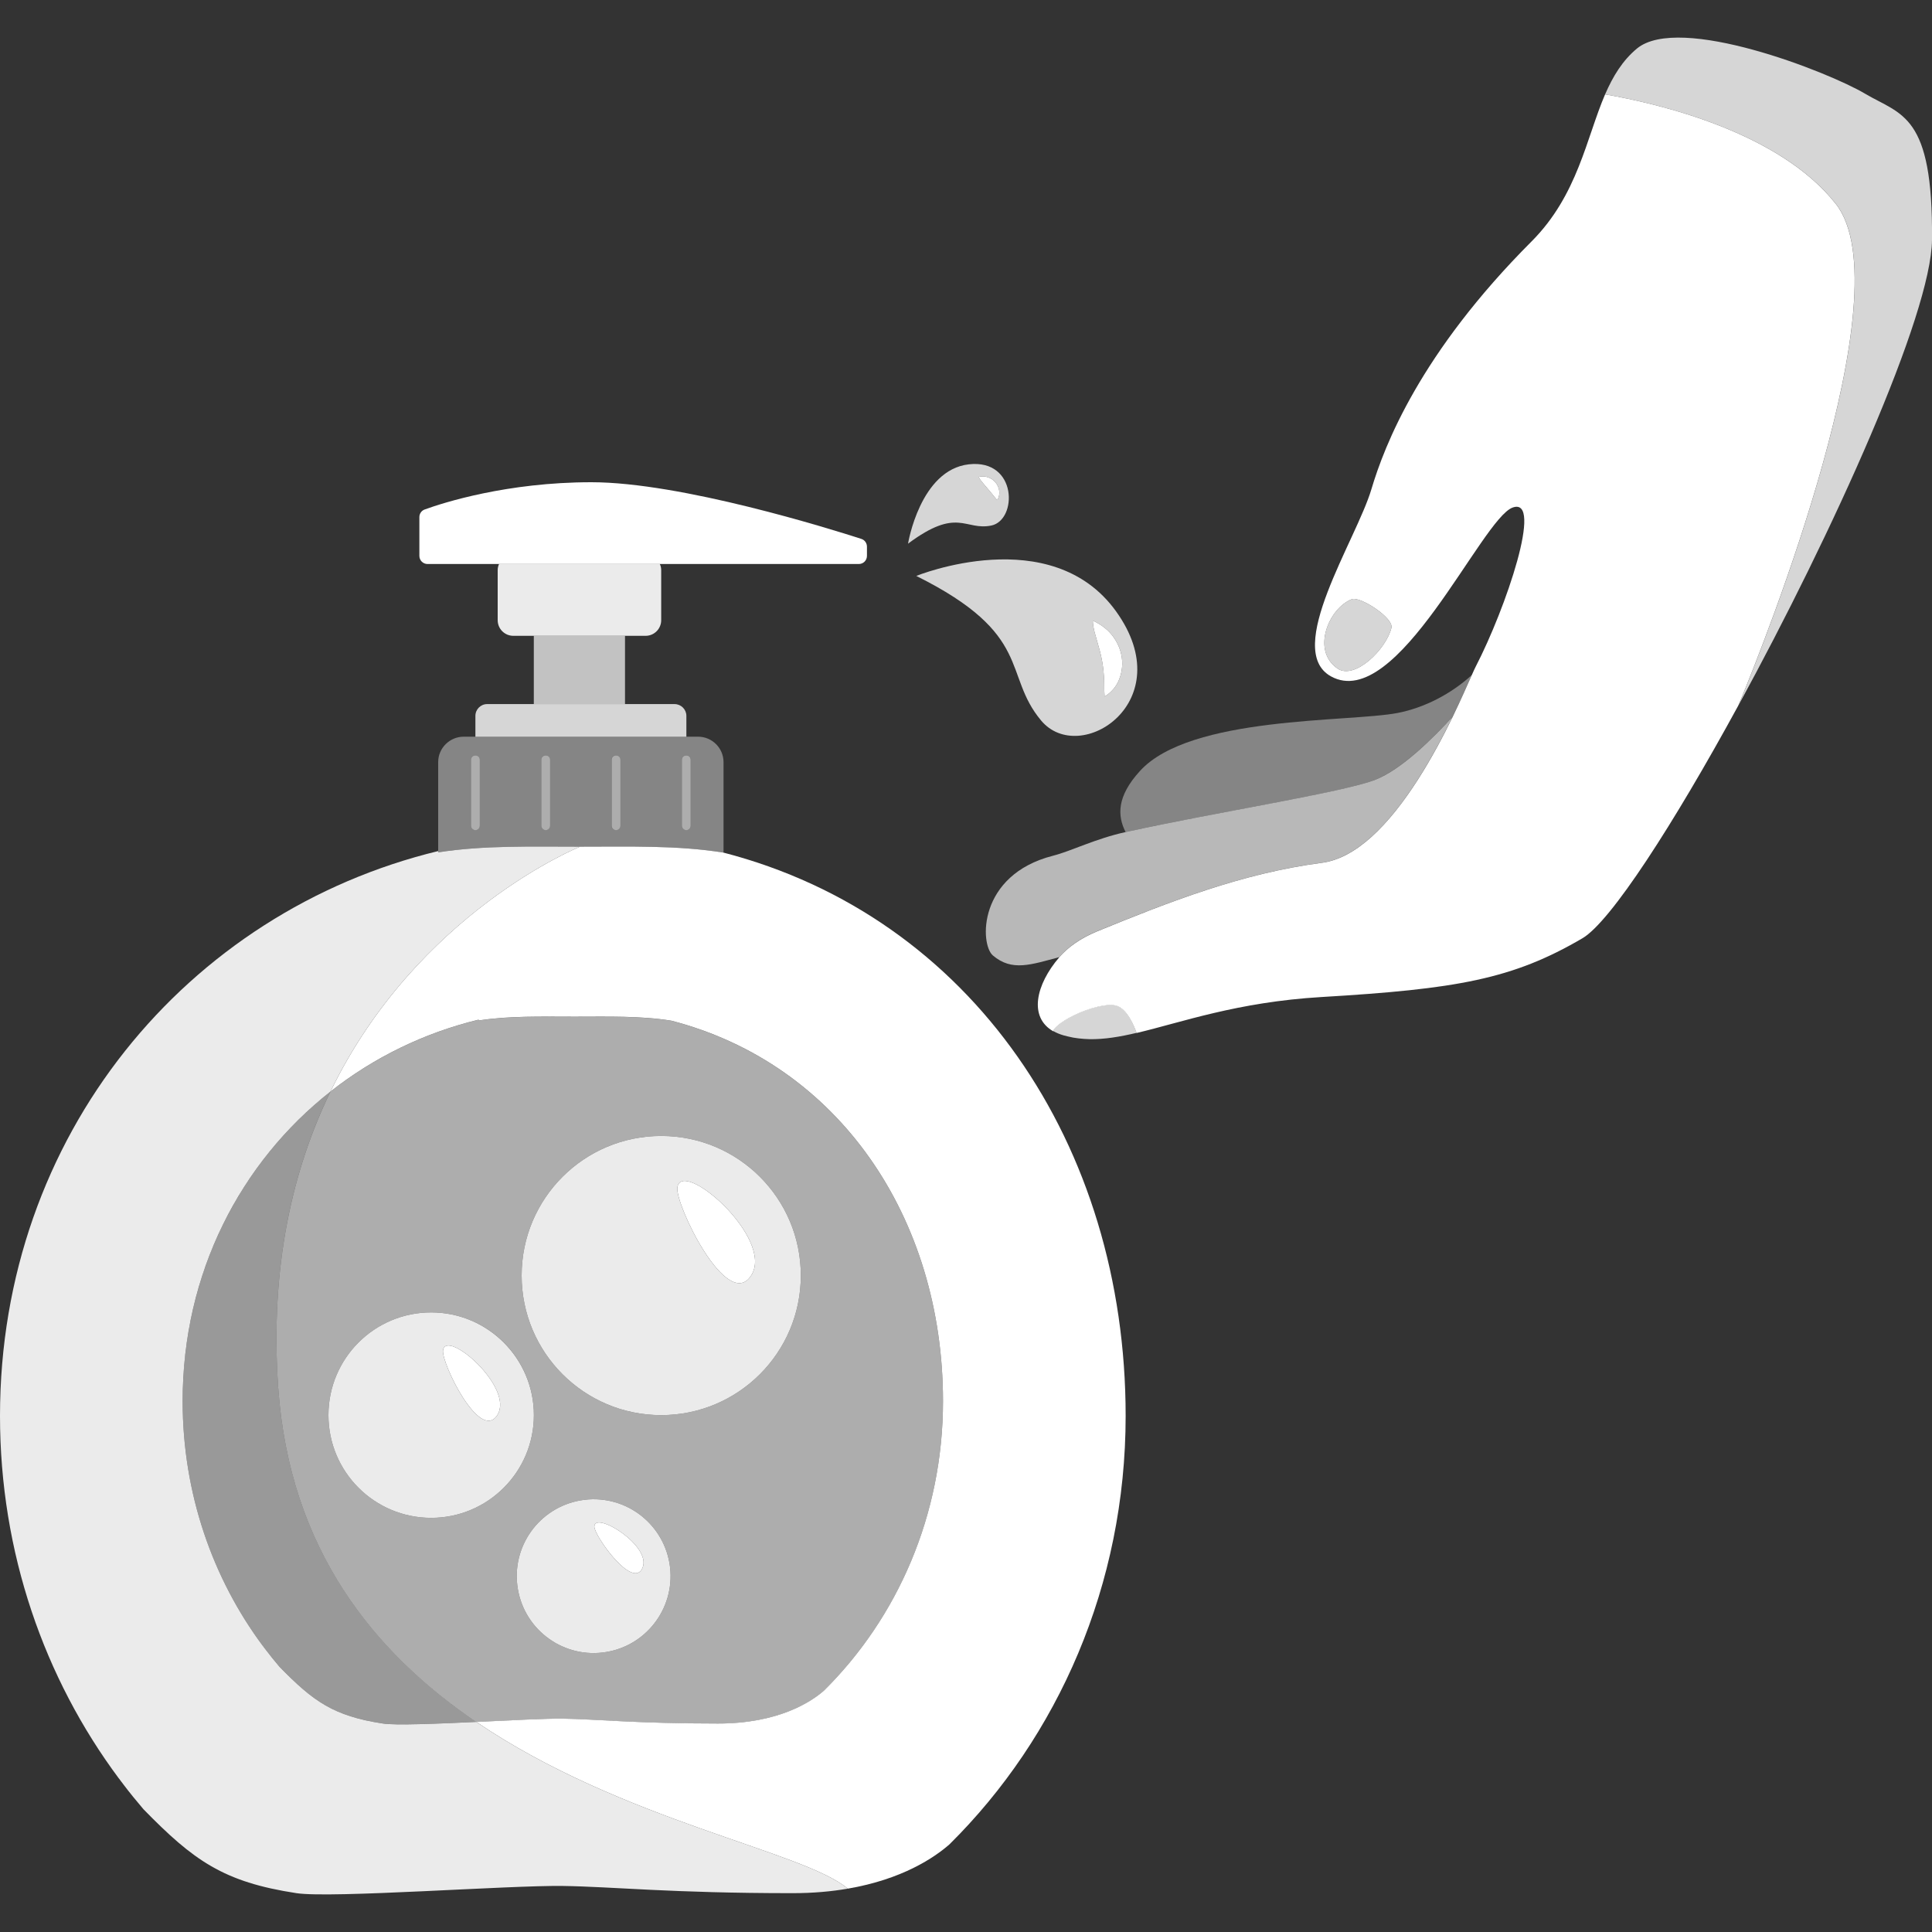 <svg viewBox="0 0 300 300" xmlns="http://www.w3.org/2000/svg"><rect x="0" y="0" width="300" height="300" fill="#333333" stroke="none"/><g fill="#fff"><path d="m 249.24 14.65 c -2.93 6.82 -4.24 15.63 -11.4 22.82 -17.34 17.36 -22.86 31.69 -24.89 38.5 -2.36 7.93 -13.68 24.93 -6.29 29.05 10.3 5.72 23.39 -24.5 28.23 -26.21 4.83 -1.72 -1.06 15.65 -5.75 24.72 -.14 .27 -.35 .73 -.62 1.34 -.64 1.44 -1.64 3.74 -2.95 6.44 -2.91 5.98 -7.34 13.9 -12.62 18.65 -2.41 2.17 -5 3.67 -7.71 4.02 -12.48 1.64 -23.71 6.08 -34.83 10.62 -2.7 1.11 -4.61 2.52 -5.92 4.04 -3.65 4.25 -4.81 9.33 -.9 11.52 -.01 -.04 -.03 -.07 -.04 -.11 .13 -.23 .34 -.5 .62 -.74 1.3 -1.18 4.03 -2.47 6.32 -2.99 .44 -.1 .87 -.18 1.26 -.22 .23 -.03 .44 -.05 .65 -.03 .4 -.02 .76 .03 1.05 .13 1.55 .53 2.6 2.97 3.04 4.2 6.95 -1.63 15.6 -4.8 28.69 -5.58 21.06 -1.25 29.69 -2.77 40.53 -9.12 4.4 -2.57 14.15 -17.7 24.19 -36.1 0 0 .15 -.37 .45 -1.06 3.43 -8.35 25.45 -63.24 14.72 -76.87 -8.76 -11.13 -27.28 -15.53 -35.84 -17.02 z m -33.18 82.84 c -.82 3.36 -5.72 8.13 -8.37 6.32 -4.12 -2.83 -1.33 -9.39 2.21 -10.76 1.29 -.51 6.54 2.91 6.16 4.45 z"/><path d="m 225.56 111.29 c -2.91 5.98 -7.33 13.9 -12.61 18.65 -2.41 2.17 -4.99 3.67 -7.71 4.03 -12.47 1.64 -23.71 6.08 -34.83 10.61 -2.7 1.1 -4.61 2.52 -5.91 4.04 -4.42 1.17 -7.35 2.27 -10.32 -.25 -2.05 -1.74 -2.37 -12.5 9.32 -15.49 2.92 -.75 6.56 -2.64 11.29 -3.68 14.21 -3.13 33.95 -6.18 38.87 -8.16 3.99 -1.61 8.77 -6.31 11.91 -9.75 z" opacity=".65"/><path d="m 228.52 104.85 c -.64 1.45 -1.64 3.74 -2.96 6.44 -3.14 3.44 -7.92 8.13 -11.91 9.75 -4.92 1.99 -24.66 5.04 -38.87 8.16 -1.3 -2.56 -1.36 -5.55 2.23 -9.48 7.81 -8.6 32.49 -7.56 40 -9.01 4.2 -.81 8.34 -2.98 11.5 -5.87 z" opacity=".4"/><path d="m 176.5 160.38 c -2.63 .62 -5.02 1.02 -7.31 .98 -.29 -.01 -.57 -.02 -.85 -.04 -.56 -.04 -1.12 -.1 -1.69 -.2 -.28 -.05 -.56 -.11 -.83 -.18 -.22 -.05 -.44 -.11 -.67 -.17 -.59 -.17 -1.11 -.39 -1.55 -.64 l -.01 -.01 c -.01 -.04 -.03 -.07 -.04 -.11 .13 -.23 .34 -.5 .62 -.74 1.3 -1.18 4.03 -2.47 6.32 -2.99 .44 -.1 .87 -.18 1.26 -.22 .23 -.03 .44 -.05 .65 -.03 .4 -.02 .76 .03 1.05 .13 1.55 .53 2.6 2.97 3.04 4.2 z" opacity=".8"/><path d="m 216.06 97.49 c -.82 3.36 -5.72 8.13 -8.37 6.32 -4.12 -2.83 -1.33 -9.39 2.21 -10.76 1.29 -.51 6.54 2.91 6.16 4.45 z" opacity=".8"/><path d="m 300 37.23 c -.1 11.63 -15.4 45.47 -30.09 72.37 0 0 .15 -.37 .45 -1.06 3.43 -8.35 25.45 -63.24 14.72 -76.87 -8.76 -11.13 -27.28 -15.53 -35.84 -17.02 1.21 -2.79 2.69 -5.24 4.94 -7.11 6.59 -5.45 29.76 3.64 35.41 7 5.66 3.35 10.59 3.11 10.41 22.69 z" opacity=".8"/><path d="m 104.24 158.5 h -.01 c -4.78 -.77 -9.83 -.62 -15.02 -.62 -5.14 0 -10.14 -.15 -14.88 .59 0 -.05 -.01 -.09 0 -.13 -8.52 2.06 -16.34 5.91 -23.02 11.17 -5.78 11.89 -9.43 27.01 -8.11 45.96 1.77 25.23 14.97 41.19 30.75 51.92 h .01 c 5.42 -.26 10.83 -.54 13.44 -.51 5.26 .08 11.33 .76 24.09 .76 9.34 0 14.42 -3.33 16.45 -5.11 11.39 -11.27 18.49 -27.24 18.49 -44.95 0 -28.44 -16.17 -52.35 -42.19 -59.08 z m -37.29 77.19 c -8.81 0 -15.95 -7.15 -15.95 -15.95 s 7.14 -15.95 15.95 -15.95 15.95 7.14 15.95 15.95 -7.15 15.95 -15.95 15.95 z m 27.21 20.83 c -6.5 1.1 -12.66 -3.29 -13.75 -9.79 -1.1 -6.51 3.28 -12.66 9.79 -13.76 6.5 -1.1 12.66 3.29 13.76 9.79 1.09 6.5 -3.29 12.67 -9.8 13.76 z m 8.51 -36.78 c -11.97 0 -21.67 -9.71 -21.67 -21.68 s 9.7 -21.67 21.67 -21.67 21.68 9.7 21.68 21.67 -9.71 21.68 -21.68 21.68 z" opacity=".6"/><path d="m 73.82 111.16 v 3.24 s 32.76 0 32.76 0 v -3.24 c 0 -1.01 -.83 -1.83 -1.84 -1.83 h -29.09 c -1.01 0 -1.83 .82 -1.83 1.83 z" opacity=".8"/><path d="m 68.04 118.34 v 13.74 c 0 .02 0 .05 .01 .07 -.01 .06 0 .13 .01 .2 7.01 -1.1 14.41 -.88 22.02 -.88 7.68 0 15.16 -.22 22.24 .92 h .01 c .02 -.11 .02 -.2 .02 -.31 v -13.74 c 0 -2.17 -1.77 -3.95 -3.96 -3.95 h -36.37 c -2.2 0 -3.98 1.78 -3.98 3.95 z m 37.84 -.36 c 0 -.38 .31 -.68 .69 -.68 s .68 .3 .68 .68 v 10.23 c 0 .38 -.3 .68 -.68 .68 s -.69 -.3 -.69 -.68 z m -10.92 0 c 0 -.38 .31 -.68 .69 -.68 s .68 .3 .68 .68 v 10.23 c 0 .38 -.3 .68 -.68 .68 s -.69 -.3 -.69 -.68 z m -10.91 0 c 0 -.38 .3 -.68 .68 -.68 s .68 .3 .68 .68 v 10.23 c 0 .38 -.3 .68 -.68 .68 s -.68 -.3 -.68 -.68 z m -10.92 0 c 0 -.38 .31 -.68 .68 -.68 .38 0 .68 .3 .68 .68 v 10.23 c 0 .38 -.3 .68 -.68 .68 -.37 0 -.68 -.3 -.68 -.68 z" opacity=".4"/><path d="m 105.88 117.98 v 10.23 c 0 .38 .31 .69 .69 .69 s .68 -.31 .68 -.69 v -10.23 c 0 -.38 -.3 -.68 -.68 -.68 s -.69 .3 -.69 .68 z" opacity=".6"/><path d="m 94.97 117.98 v 10.23 c 0 .38 .31 .69 .69 .69 s .68 -.31 .68 -.69 v -10.23 c 0 -.38 -.3 -.68 -.68 -.68 s -.69 .3 -.69 .68 z" opacity=".6"/><path d="m 84.05 117.98 v 10.23 c 0 .38 .31 .69 .69 .69 s .68 -.31 .68 -.69 v -10.23 c 0 -.38 -.3 -.68 -.68 -.68 s -.69 .3 -.69 .68 z" opacity=".6"/><path d="m 73.13 117.98 v 10.23 c 0 .38 .31 .69 .69 .69 s .68 -.31 .68 -.69 v -10.23 c 0 -.38 -.3 -.68 -.68 -.68 s -.69 .3 -.69 .68 z" opacity=".6"/><path d="m 77.28 88.55 v 7.75 c 0 1.34 1.08 2.43 2.43 2.43 h 20.54 c 1.34 0 2.42 -1.09 2.42 -2.43 v -7.75 c 0 -.36 -.07 -.68 -.22 -.98 h -24.95 c -.15 .3 -.22 .63 -.22 .98 z" opacity=".9"/><path d="m 82.9 98.73 h 14.16 v 10.6 h -14.16 z" opacity=".7" transform="matrix(-1 0 0 -1 179.95 208.06)"/><path d="m 65.12 80.3 v 6.01 c 0 .71 .57 1.27 1.27 1.27 h 66.96 c .71 0 1.27 -.56 1.27 -1.27 v -1.41 c 0 -.56 -.34 -1.05 -.87 -1.22 -4.76 -1.54 -27.98 -8.8 -41.92 -8.8 -13.09 0 -23.03 3.19 -25.88 4.23 -.51 .18 -.83 .66 -.83 1.19 z"/><path d="m 102.67 176.39 c -11.97 0 -21.67 9.7 -21.67 21.67 s 9.7 21.68 21.67 21.68 21.68 -9.71 21.68 -21.68 -9.71 -21.67 -21.68 -21.67 z m 13.97 21.67 c -3.7 5.74 -11.81 -11.01 -11.46 -13.66 .63 -4.7 15.17 7.92 11.46 13.66 z" opacity=".9"/><path d="m 116.64 198.06 c -3.7 5.74 -11.81 -11.01 -11.46 -13.66 .63 -4.7 15.17 7.92 11.46 13.66 z"/><path d="m 66.95 203.79 c -8.81 0 -15.95 7.14 -15.95 15.95 s 7.14 15.95 15.95 15.95 15.95 -7.15 15.95 -15.95 -7.15 -15.95 -15.95 -15.95 z m 10.27 15.95 c -2.72 4.22 -8.68 -8.1 -8.43 -10.05 .47 -3.46 11.16 5.82 8.43 10.05 z" opacity=".9"/><path d="m 77.22 219.74 c -2.72 4.22 -8.68 -8.1 -8.43 -10.05 .47 -3.46 11.16 5.82 8.43 10.05 z"/><path d="m 103.96 242.76 c -1.1 -6.5 -7.26 -10.89 -13.76 -9.79 -6.51 1.1 -10.89 7.25 -9.79 13.76 1.09 6.5 7.25 10.89 13.75 9.79 6.51 -1.09 10.89 -7.26 9.8 -13.76 z m -4.19 .7 c -1.49 3.46 -7.42 -4.9 -7.48 -6.37 -.09 -2.61 8.97 2.92 7.48 6.37 z" opacity=".9"/><path d="m 99.77 243.46 c -1.49 3.46 -7.42 -4.9 -7.48 -6.37 -.09 -2.61 8.97 2.92 7.48 6.37 z"/><path d="m 73.96 267.38 c 22.71 15.42 50.75 20.02 57.68 25.89 8.48 -1.45 13.46 -4.84 15.78 -6.87 16.86 -16.68 27.37 -40.32 27.37 -66.54 0 -42.1 -23.94 -77.5 -62.46 -87.47 h -.01 c -7.08 -1.14 -14.56 -.92 -22.24 -.92 0 0 -25.23 10.12 -38.77 38.03 6.68 -5.26 14.5 -9.11 23.02 -11.17 -.01 .04 0 .08 0 .13 4.74 -.74 9.74 -.59 14.88 -.59 5.19 0 10.24 -.15 15.02 .62 h .01 c 26.02 6.73 42.19 30.64 42.19 59.08 0 17.71 -7.1 33.68 -18.49 44.95 -2.03 1.78 -7.11 5.11 -16.45 5.11 -12.76 0 -18.83 -.68 -24.09 -.76 -2.61 -.03 -8.02 .25 -13.44 .51 z"/><path d="m 0 219.86 c 0 21.23 6.89 40.77 18.46 56.3 .02 .01 .03 .03 .05 .05 .18 .26 .38 .52 .58 .77 v .01 c 1.02 1.35 2.09 2.66 3.19 3.95 7.77 7.95 12.4 11.3 23.76 13.03 5.41 .82 33.01 -1.24 41.36 -1.12 7.78 .11 16.77 1.12 35.66 1.12 3.19 0 6.04 -.26 8.58 -.7 -6.93 -5.87 -34.97 -10.47 -57.68 -25.89 -6.26 .29 -12.54 .55 -14.5 .25 -7.67 -1.17 -10.8 -3.43 -16.05 -8.8 -.74 -.87 -1.46 -1.76 -2.15 -2.67 v -.01 c -.14 -.16 -.27 -.34 -.39 -.52 -.02 -.01 -.02 -.02 -.04 -.03 -7.81 -10.49 -12.47 -23.69 -12.47 -38.03 0 -19.91 8.99 -37.07 22.95 -48.07 13.54 -27.91 38.77 -38.03 38.77 -38.03 -7.61 0 -15.01 -.22 -22.02 .88 -.01 -.07 -.02 -.14 -.01 -.2 -38.95 9.44 -68.05 44.11 -68.05 87.71 z" opacity=".9"/><path d="m 28.36 217.57 c 0 14.34 4.66 27.54 12.47 38.03 .02 .01 .02 .02 .04 .03 .12 .18 .25 .36 .39 .52 v .01 c .69 .91 1.41 1.8 2.15 2.67 5.25 5.37 8.38 7.63 16.05 8.8 1.2 .18 4.04 .16 7.5 .04 .69 -.03 1.4 -.05 2.13 -.08 h .11 c .49 -.03 .98 -.05 1.47 -.07 .62 -.02 1.25 -.05 1.88 -.08 .47 -.02 .93 -.04 1.4 -.06 -15.78 -10.73 -28.98 -26.69 -30.75 -51.92 -1.32 -18.95 2.33 -34.07 8.11 -45.96 -.01 .01 -.02 .02 -.03 .02 -.43 .34 -.85 .68 -1.26 1.03 -.5 .42 -1 .84 -1.48 1.27 -.29 .26 -.59 .53 -.87 .8 -.12 .1 -.24 .21 -.35 .32 -.34 .32 -.67 .64 -1 .97 -.4 .39 -.79 .78 -1.17 1.18 -.39 .41 -.77 .81 -1.14 1.22 -1.52 1.68 -2.95 3.45 -4.28 5.3 -.3 .42 -.6 .85 -.89 1.28 -.34 .49 -.67 1 -.99 1.5 -.28 .44 -.56 .89 -.82 1.34 -.29 .47 -.56 .94 -.83 1.43 -.17 .29 -.33 .59 -.48 .88 -.28 .5 -.55 1.01 -.8 1.52 -.27 .52 -.53 1.05 -.77 1.58 -.14 .31 -.29 .61 -.42 .92 -.35 .78 -.68 1.56 -1 2.35 -.14 .37 -.29 .75 -.43 1.13 -.46 1.21 -.88 2.44 -1.25 3.69 -.13 .41 -.25 .82 -.36 1.24 -.12 .41 -.23 .83 -.34 1.25 s -.21 .84 -.31 1.26 c -.07 .26 -.13 .53 -.18 .8 -.07 .31 -.14 .62 -.2 .93 -.1 .44 -.18 .87 -.26 1.31 -.05 .27 -.1 .54 -.14 .81 -.08 .43 -.15 .87 -.21 1.31 l -.18 1.29 v .06 c -.05 .35 -.09 .7 -.13 1.05 -.03 .25 -.05 .51 -.08 .76 -.07 .72 -.13 1.44 -.17 2.17 -.02 .37 -.04 .73 -.06 1.1 -.02 .38 -.03 .76 -.04 1.14 -.02 .62 -.03 1.24 -.03 1.86 z" opacity=".5"/><path d="m 142.28 89.43 c 18.29 9.1 13.36 15.25 19.39 22.46 6.03 7.2 21.71 -2.94 11.63 -16.96 -10.09 -14.03 -31.02 -5.5 -31.02 -5.5 z m 27.41 6.93 c 1.08 .52 2.04 1.16 2.82 2.07 .77 .89 1.36 2.02 1.61 3.25 .26 1.24 .15 2.56 -.3 3.72 -.42 1.17 -1.26 2.13 -2.3 2.76 -.1 -1.26 0 -2.26 -.11 -3.21 -.06 -.94 -.17 -1.78 -.34 -2.64 -.17 -.85 -.41 -1.73 -.69 -2.68 -.25 -.97 -.65 -1.99 -.69 -3.27 z" fill-rule="evenodd" opacity=".8"/><path d="m 169.69 96.36 c .04 1.28 .44 2.3 .69 3.27 .28 .95 .52 1.83 .69 2.68 .17 .86 .28 1.7 .34 2.64 .11 .95 .01 1.95 .11 3.21 1.04 -.63 1.88 -1.59 2.3 -2.76 .45 -1.16 .56 -2.48 .3 -3.72 -.25 -1.23 -.84 -2.36 -1.61 -3.25 -.78 -.91 -1.74 -1.55 -2.82 -2.07 z"/><path d="m 141 84.42 c 7.72 -5.76 8.81 -1.99 12.91 -2.81 s 4.11 -10.37 -3.47 -9.51 -9.44 12.32 -9.44 12.32 z m 10.97 -10.37 c .49 -.1 .95 -.1 1.4 .05 .45 .14 .88 .42 1.2 .8 .65 .76 .84 1.9 .28 2.75 -.37 -.38 -.59 -.71 -.82 -.98 l -.64 -.76 -.66 -.78 c -.23 -.29 -.54 -.59 -.76 -1.08 z" fill-rule="evenodd" opacity=".8"/><path d="m 151.97 74.05 c .22 .49 .53 .79 .76 1.08 l .66 .78 .64 .76 c .23 .27 .45 .6 .82 .98 .56 -.85 .37 -1.99 -.28 -2.75 -.32 -.38 -.75 -.66 -1.2 -.8 -.45 -.15 -.91 -.15 -1.4 -.05 z"/></g></svg>
